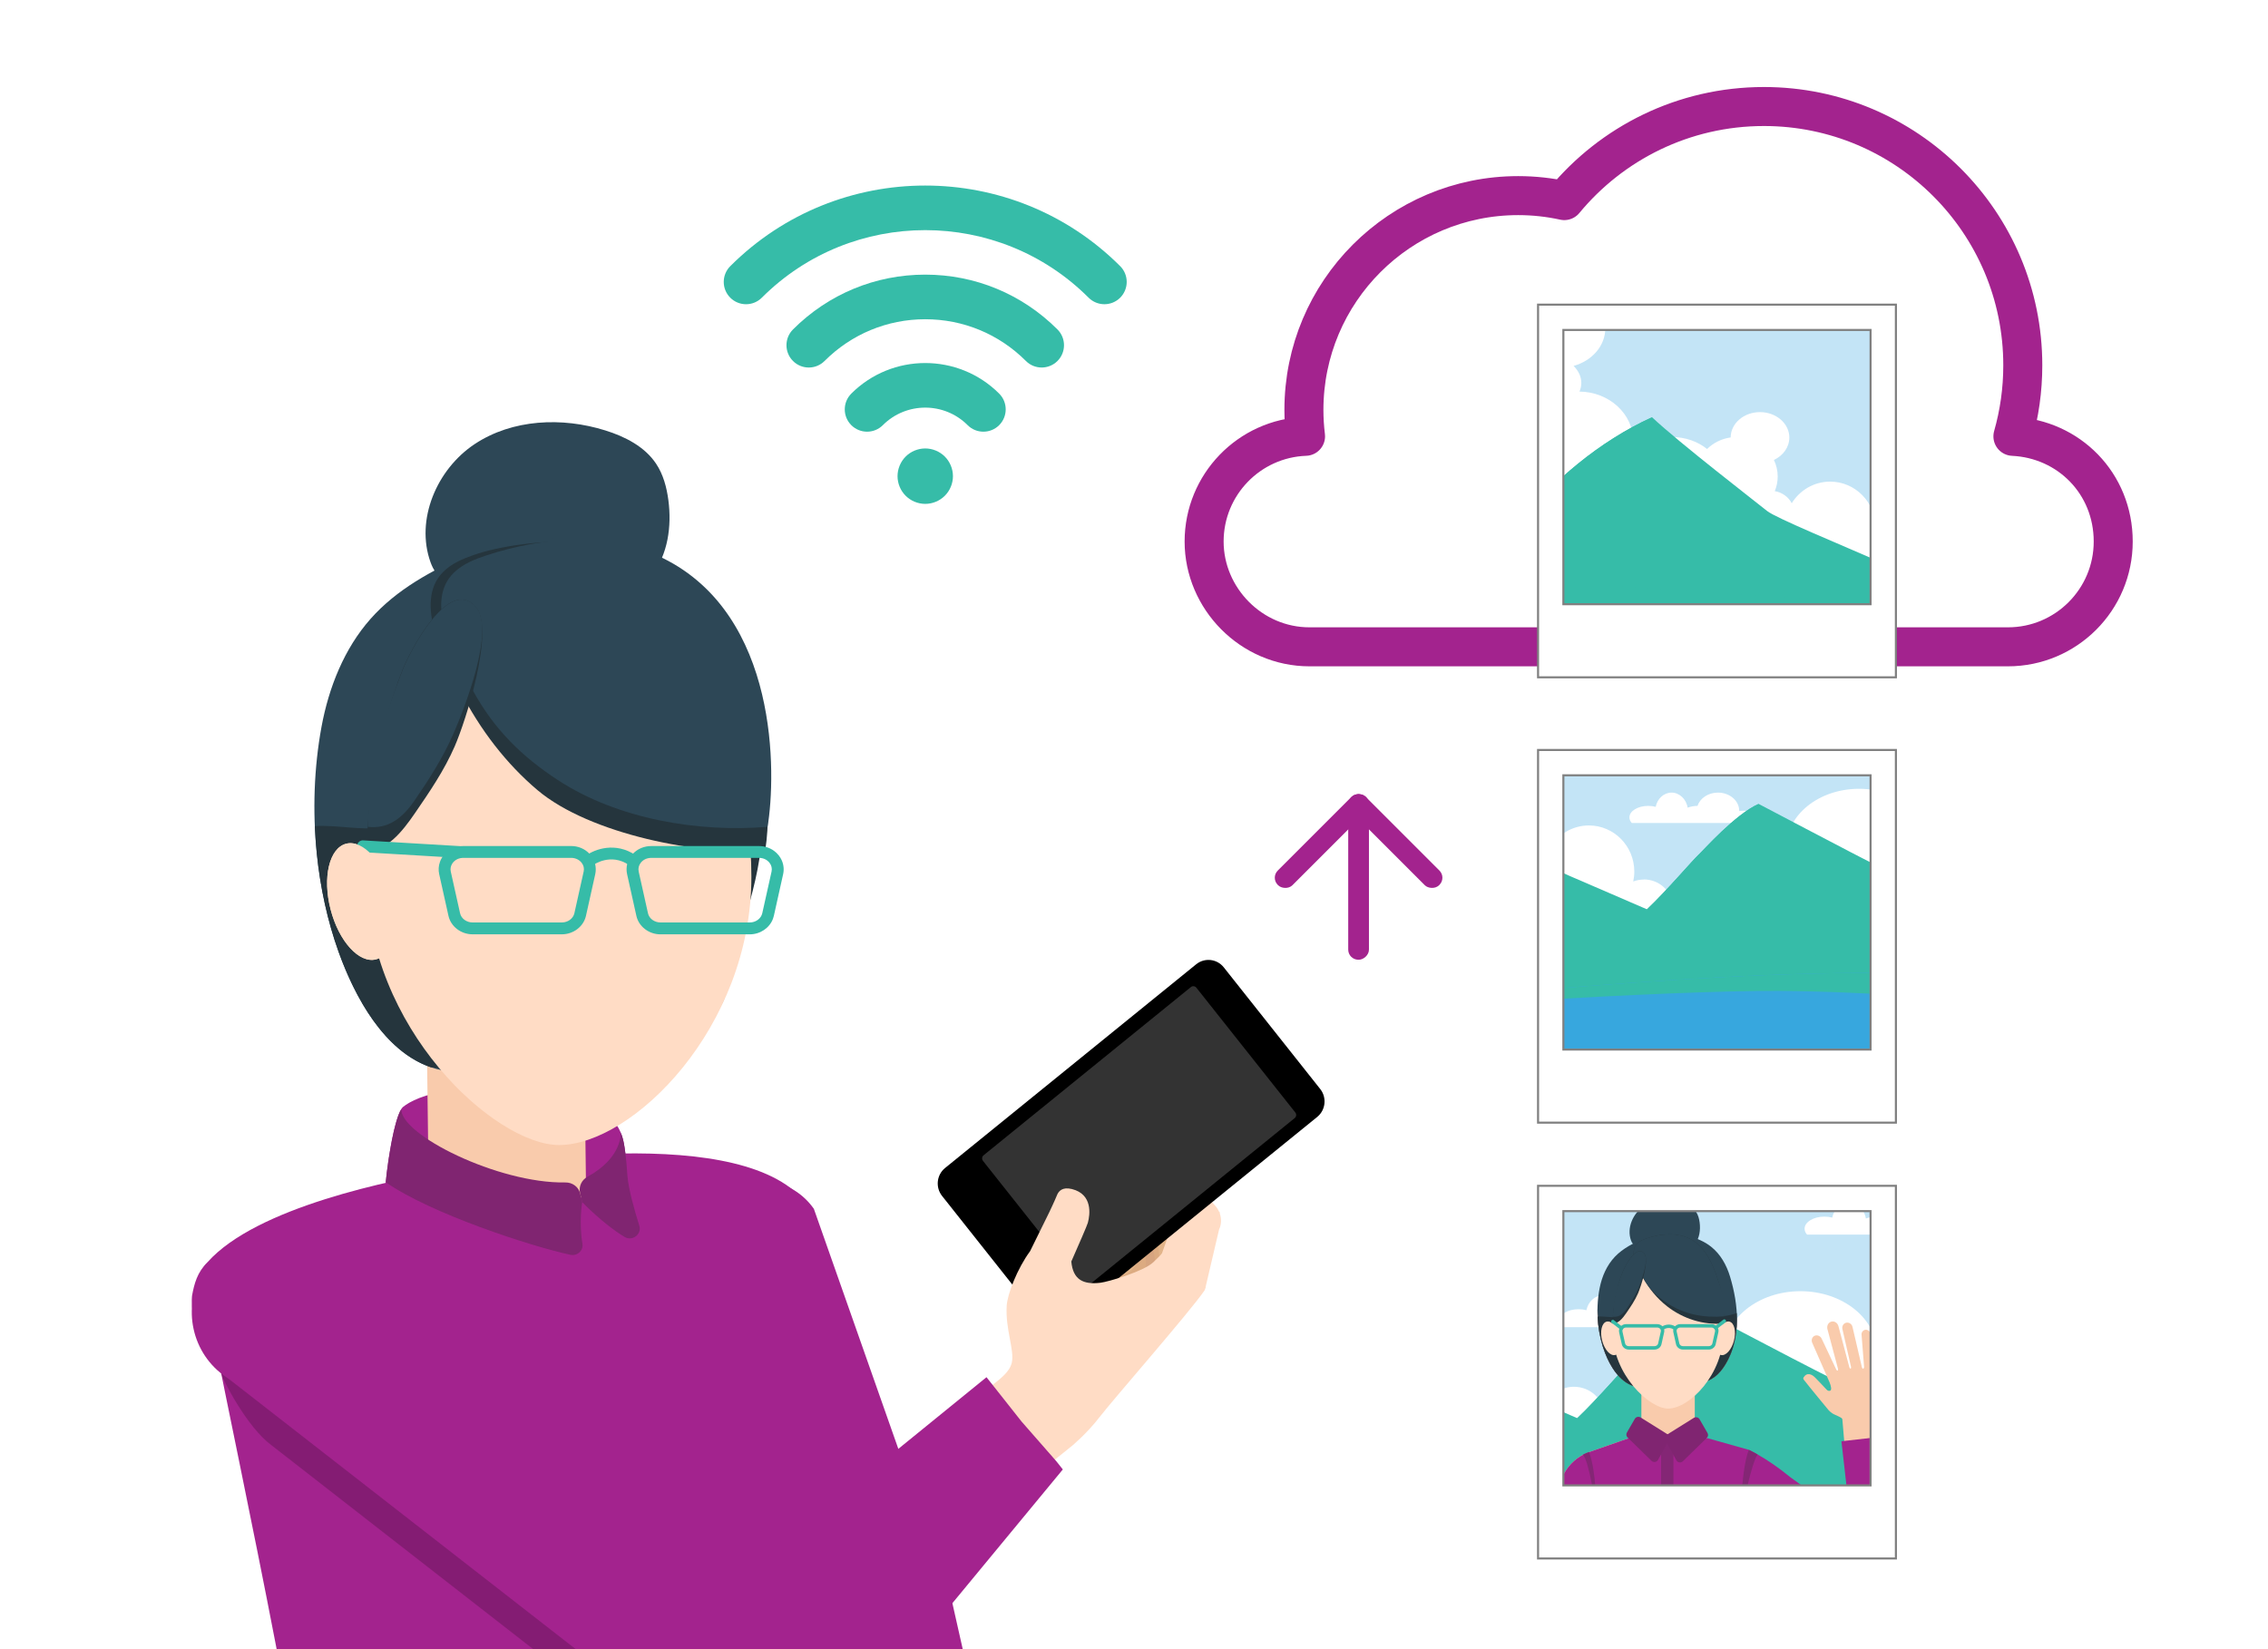 <?xml version="1.0" encoding="UTF-8"?>
<svg xmlns="http://www.w3.org/2000/svg" xmlns:xlink="http://www.w3.org/1999/xlink" viewBox="0 0 1100 800">
  <defs>
    <style>
      .cls-1 {
        fill: #333;
      }

      .cls-1, .cls-2, .cls-3, .cls-4, .cls-5, .cls-6, .cls-7, .cls-8, .cls-9, .cls-10, .cls-11, .cls-12, .cls-13, .cls-14, .cls-15, .cls-16, .cls-17, .cls-18, .cls-19, .cls-20, .cls-21, .cls-22, .cls-23, .cls-24, .cls-25, .cls-26, .cls-27, .cls-28, .cls-29 {
        stroke-width: 0px;
      }

      .cls-2 {
        fill: #f7a697;
      }

      .cls-30 {
        clip-path: url(#clippath);
      }

      .cls-3, .cls-31, .cls-32 {
        fill: none;
      }

      .cls-4, .cls-14 {
        mix-blend-mode: multiply;
      }

      .cls-4, .cls-21 {
        fill: #36bca8;
      }

      .cls-33 {
        stroke: gray;
      }

      .cls-33, .cls-32, .cls-34 {
        stroke-miterlimit: 10;
      }

      .cls-33, .cls-34, .cls-24 {
        fill: #fff;
      }

      .cls-5 {
        fill: url(#linear-gradient);
      }

      .cls-6 {
        fill: #842675;
      }

      .cls-7 {
        fill: #a8817d;
      }

      .cls-8 {
        fill: #c3e4f6;
      }

      .cls-9 {
        fill: #802571;
      }

      .cls-10 {
        fill: #f9cbac;
      }

      .cls-35 {
        clip-path: url(#clippath-1);
      }

      .cls-36 {
        clip-path: url(#clippath-4);
      }

      .cls-37 {
        clip-path: url(#clippath-3);
      }

      .cls-38 {
        clip-path: url(#clippath-2);
      }

      .cls-39 {
        clip-path: url(#clippath-7);
      }

      .cls-40 {
        clip-path: url(#clippath-8);
      }

      .cls-41 {
        clip-path: url(#clippath-6);
      }

      .cls-42 {
        clip-path: url(#clippath-5);
      }

      .cls-43 {
        clip-path: url(#clippath-9);
      }

      .cls-44 {
        filter: url(#drop-shadow-2);
      }

      .cls-45 {
        filter: url(#drop-shadow-3);
      }

      .cls-46 {
        filter: url(#drop-shadow-1);
      }

      .cls-11, .cls-14 {
        fill: #000;
      }

      .cls-47 {
        clip-path: url(#clippath-13);
      }

      .cls-48 {
        clip-path: url(#clippath-12);
      }

      .cls-49 {
        clip-path: url(#clippath-10);
      }

      .cls-12 {
        fill: #909294;
      }

      .cls-13 {
        fill: #e2b489;
      }

      .cls-31 {
        stroke-linejoin: round;
        stroke-width: 18.92px;
      }

      .cls-31, .cls-32 {
        stroke: #a3238e;
      }

      .cls-14 {
        opacity: .19;
      }

      .cls-15 {
        fill: #ffdcc5;
      }

      .cls-32 {
        stroke-width: 16.89px;
      }

      .cls-16 {
        fill: #37a7de;
      }

      .cls-17 {
        fill: #a6c2dd;
      }

      .cls-18 {
        fill: #d7a580;
      }

      .cls-19 {
        fill: #2d4756;
      }

      .cls-20 {
        fill: url(#linear-gradient-2);
      }

      .cls-34 {
        stroke: #cbcbcb;
        stroke-width: 2.21px;
      }

      .cls-50 {
        isolation: isolate;
      }

      .cls-22 {
        fill: #1e2020;
      }

      .cls-23 {
        fill: #a3238e;
      }

      .cls-25 {
        fill: #25353d;
      }

      .cls-26 {
        fill: #e5e5e5;
      }

      .cls-27 {
        fill: #dcab81;
      }

      .cls-28 {
        fill: #5e58a6;
      }

      .cls-29 {
        fill: #deb4a4;
      }
    </style>
    <clipPath id="clippath">
      <rect class="cls-3" x="-22.37" y="4.58" width="1100" height="800"/>
    </clipPath>
    <filter id="drop-shadow-1" filterUnits="userSpaceOnUse">
      <feOffset dx="3" dy="3"/>
      <feGaussianBlur result="blur" stdDeviation="3"/>
      <feFlood flood-color="#000" flood-opacity=".4"/>
      <feComposite in2="blur" operator="in"/>
      <feComposite in="SourceGraphic"/>
    </filter>
    <clipPath id="clippath-1">
      <path class="cls-3" d="M749.11,150.92v145.32h161.28v-145.32h-161.28Z"/>
    </clipPath>
    <clipPath id="clippath-2">
      <rect class="cls-3" x="736.5" y="113.33" width="339.21" height="291.86"/>
    </clipPath>
    <clipPath id="clippath-3">
      <rect class="cls-3" x="744.62" y="134.58" width="360.99" height="276.11"/>
    </clipPath>
    <filter id="drop-shadow-2" filterUnits="userSpaceOnUse">
      <feOffset dx="3" dy="3"/>
      <feGaussianBlur result="blur-2" stdDeviation="3"/>
      <feFlood flood-color="#000" flood-opacity=".4"/>
      <feComposite in2="blur-2" operator="in"/>
      <feComposite in="SourceGraphic"/>
    </filter>
    <clipPath id="clippath-4">
      <path class="cls-3" d="M749.11,366.96v145.32h161.28v-145.32h-161.28Z"/>
    </clipPath>
    <clipPath id="clippath-5">
      <rect class="cls-3" x="619.49" y="280.12" width="339.21" height="291.86"/>
    </clipPath>
    <clipPath id="clippath-6">
      <rect class="cls-3" x="627.61" y="301.37" width="360.99" height="276.11"/>
    </clipPath>
    <filter id="drop-shadow-3" filterUnits="userSpaceOnUse">
      <feOffset dx="3" dy="3"/>
      <feGaussianBlur result="blur-3" stdDeviation="3"/>
      <feFlood flood-color="#000" flood-opacity=".4"/>
      <feComposite in2="blur-3" operator="in"/>
      <feComposite in="SourceGraphic"/>
    </filter>
    <clipPath id="clippath-7">
      <path class="cls-3" d="M749.11,578.37v145.32h161.28v-145.32h-161.28Z"/>
    </clipPath>
    <clipPath id="clippath-8">
      <path class="cls-3" d="M749.11,544.79v300.85h169.77v-300.85h-169.77Z"/>
    </clipPath>
    <clipPath id="clippath-9">
      <rect class="cls-3" x="576.38" y="518.61" width="357.07" height="307.23"/>
    </clipPath>
    <clipPath id="clippath-10">
      <rect class="cls-3" x="584.93" y="540.98" width="380" height="290.65"/>
    </clipPath>
    <clipPath id="clippath-11">
      <rect class="cls-3" x="-1270" width="1100" height="800"/>
    </clipPath>
    <clipPath id="clippath-12">
      <rect class="cls-3" y="-1063" width="1100" height="800"/>
    </clipPath>
    <clipPath id="clippath-13">
      <rect class="cls-3" x="-302.55" y="-1184.81" width="1512.72" height="1033.78"/>
    </clipPath>
    <linearGradient id="linear-gradient" x1="199.08" y1="-347.84" x2="895.18" y2="-347.84" gradientUnits="userSpaceOnUse">
      <stop offset="0" stop-color="#151717"/>
      <stop offset=".01" stop-color="#576364"/>
      <stop offset=".18" stop-color="#515c5d"/>
      <stop offset=".4" stop-color="#424b4c"/>
      <stop offset=".64" stop-color="#2d3333"/>
      <stop offset=".67" stop-color="#353b3b"/>
      <stop offset=".72" stop-color="#4b5151"/>
      <stop offset=".78" stop-color="#707474"/>
      <stop offset=".86" stop-color="#a4a6a6"/>
      <stop offset=".94" stop-color="#e4e5e5"/>
      <stop offset=".97" stop-color="#fff"/>
      <stop offset="1" stop-color="#383d3d"/>
    </linearGradient>
    <linearGradient id="linear-gradient-2" x1="547.13" y1="333.03" x2="547.13" y2="-1028.71" gradientUnits="userSpaceOnUse">
      <stop offset="0" stop-color="#717174"/>
      <stop offset=".8" stop-color="#fff"/>
      <stop offset="1" stop-color="#808082"/>
    </linearGradient>
  </defs>
  <g class="cls-50">
    <g id="Layer_1" data-name="Layer 1">
      <g>
        <path class="cls-21" d="M543.3,129.11c-52.14-52.14-136.97-52.14-189.11,0-4.22,4.23-4.22,11.08,0,15.3,2.11,2.11,4.88,3.17,7.65,3.17s5.54-1.06,7.65-3.17c43.7-43.7,114.8-43.7,158.5,0,4.23,4.22,11.08,4.22,15.31,0,4.22-4.23,4.22-11.08,0-15.3Z"/>
        <path class="cls-21" d="M448.75,133.22c-24.22,0-46.99,9.44-64.14,26.59-4.22,4.23-4.22,11.08,0,15.3,4.22,4.23,11.08,4.23,15.31,0,13.05-13.05,30.4-20.25,48.83-20.25s35.78,7.19,48.83,20.25c2.11,2.12,4.88,3.17,7.65,3.17s5.54-1.06,7.65-3.17c4.23-4.22,4.23-11.08,0-15.3-17.15-17.15-39.92-26.59-64.14-26.59Z"/>
        <path class="cls-21" d="M412.89,190.94c-4.23,4.23-4.23,11.08,0,15.3,2.11,2.11,4.88,3.17,7.65,3.17s5.54-1.06,7.65-3.17c11.34-11.34,29.78-11.34,41.12,0,4.22,4.23,11.08,4.22,15.3,0,4.22-4.23,4.22-11.08,0-15.3-19.78-19.78-51.95-19.78-71.73,0Z"/>
        <path class="cls-21" d="M448.75,217.54c-3.53,0-7.01,1.44-9.5,3.94-2.49,2.5-3.94,5.97-3.94,9.51s1.44,7.01,3.94,9.5c2.49,2.5,5.97,3.94,9.5,3.94s7.01-1.44,9.5-3.94c2.5-2.49,3.94-5.97,3.94-9.5s-1.44-7.01-3.94-9.51c-2.49-2.49-5.95-3.94-9.5-3.94Z"/>
      </g>
      <path class="cls-31" d="M976.28,211.67c3.12-10.95,4.79-22.51,4.79-34.46,0-69.33-56.2-125.54-125.54-125.54-38.98,0-73.81,17.77-96.83,45.64-7.21-1.58-14.69-2.42-22.37-2.42-57.4,0-103.92,46.53-103.92,103.93,0,4.34.27,8.63.79,12.83-27.34.99-49.19,23.46-49.19,51.04s22.87,51.08,51.08,51.08h338.76c28.21,0,51.08-22.87,51.08-51.08s-21.56-49.75-48.64-51.02Z"/>
      <g class="cls-30">
        <g>
          <path class="cls-23" d="M400.45,862.79l-87.95-230.31c-10.44-14.87,21.61-43.08,36.45-53.73,14.84-10.66,35.34-7.24,45.78,7.64l66.96,190.32,22.85,101.46c17.58-4.7-9.07,31.35-4.2,51.57l-58.17-60.43c-7.89,1.97-16.23-.53-21.73-6.52Z"/>
          <g>
            <g>
              <path class="cls-23" d="M186.67,579c.42-10.19,4.51-38.56,8.86-42.08,3.11-2.51,10.37-6.37,23.31-7.97,47.25-5.84,72.6,5.17,80.12,16.55,3.52,5.33,3.7,9.5,4.49,14.95-5.51,13.5-19.29,19.85-29.75,21.14-60.37,7.46-87.02-2.59-87.02-2.59Z"/>
              <g>
                <path class="cls-2" d="M216.53,572.36c1.97,15.96,16.51,27.29,32.46,25.32,15.96-1.97,27.29-16.51,25.32-32.46-1.97-15.96-16.51-27.29-32.46-25.32-15.96,1.97-27.29,16.51-25.32,32.46Z"/>
                <path class="cls-10" d="M257.53,632.06c15.77-4.84,27.15-19.62,26.93-36.96l-1.76-140.5c-.25-21.08-17.56-37.94-38.63-37.68-21.12.25-37.94,17.56-37.67,38.64l1.76,140.5c.25,21.08,17.56,37.94,38.63,37.68,3.74-.05,7.35-.64,10.75-1.68Z"/>
              </g>
              <g>
                <path class="cls-2" d="M348.17,602.76c1.48,11.97,12.38,20.47,24.35,18.99,11.97-1.48,20.47-12.38,18.99-24.35-1.48-11.97-12.38-20.47-24.35-18.99-11.97,1.48-20.47,12.38-18.99,24.35Z"/>
                <path class="cls-2" d="M98.18,633.66c1.48,11.97,12.38,20.47,24.35,18.99,11.97-1.48,20.47-12.38,18.99-24.35-1.48-11.97-12.38-20.47-24.35-18.99-11.97,1.48-20.47,12.38-18.99,24.35Z"/>
              </g>
              <path class="cls-23" d="M397.39,911.65c-1.66,2.29-5.72,11.23-42.12,16.22l-195.72,14.88c-3.16.4-5.76-2.31-5.38-5.47,4.03-32.83-41.71-242.95-49.46-284.15-.62-3.32-5.2-4.25-7.11-7.06-1.12-1.64-2.05-3.39-2.76-5.22-1.48-3.72-2.07-7.77-1.73-11.96l.06-.5c1.06-5.67,2.46-11.19,7.51-16.15,23.63-26.47,88.31-39.84,119.33-44.9,16.94,9.41,37.57,15.09,54.5,14.32.29.06.5.13.5.13,0,0,.1-.08.26-.19,1.3-.08,2.6-.16,3.85-.32,16.6-2.05,24.26-10.66,21.95-21.72,39.11-.67,75.97,4.83,90.56,24.98,2.57,3.6,3.39,6.42,3.61,7.43,1.86,5.8,1.77,11.8-.3,17.35-.58,1.56-1.28,3.05-2.13,4.45-7.27,12.15-17.13,72.68-15.92,86.8,5.91,69.09-5.69,165.31-4.47,185.81,1.01,17.05,35.04,11.41,24.98,25.28Z"/>
              <rect class="cls-17" x="275.01" y="581.86" width="0" height="0" transform="translate(-79.52 44.74) rotate(-8.13)"/>
              <path class="cls-9" d="M187.08,573.5h0c1.12-11.5,4.21-30.38,7.6-35.57h0c-.86,12.39,46.96,36.25,79.51,35.67,3.46-.06,6.47,2.17,7.23,5.45l.95,4.1s-1.67,9.77.11,20.16c.57,3.31-2.51,6.11-5.87,5.38-19.23-4.15-67.6-19.92-89.52-35.19Z"/>
              <path class="cls-9" d="M281.31,578.58l1.06,4.57s10.18,10.64,20.52,16.87c3.79,2.28,8.49-1.29,7.19-5.43-2.41-7.66-5.35-18.08-5.78-24.38-1.07-15.9-2.39-18.64-3.26-20.87,0,0,1.15,12.02-16.09,21.49-2.83,1.55-4.34,4.69-3.63,7.76Z"/>
            </g>
            <path class="cls-14" d="M393.57,753.24l-39.32,33.2-204.28-165.99c-17.56-10.95-40.57-5.43-51.39,12.33-1.61,2.62-2.84,5.36-3.74,8.16.71,1.83,1.64,3.58,2.76,5.22,1.91,2.81,4.3,5.19,7.11,7.06,12.04,8.09-.84-1.04,2.56,13.05.63,2.58,12.36,26.01,24.52,34.9l227.17,177.01,50.73-38.23-16.13-86.7Z"/>
            <g>
              <path class="cls-18" d="M582.24,611.95l-3.77-16.17-2.19-9.41c-.95-3.87-3.74-6.73-7.07-7.74,0,0-.01,0-.02,0-.01,0-.02,0-.04-.01-2.35-.79-5.06-.68-7.64.55l-18.28,7.77c-5.21,2.48-7.77,7.64-6.11,10.52.28.49.6.98.96,1.46l11.23,17.1c3.49,4.62,5.76,4.4,10,1.12,2.15-1.66,2.73-4.75,2.39-8.03l1.76,7.56c1.39,5.65,6.71,9.17,11.89,7.87,5.18-1.3,8.26-6.94,6.88-12.59ZM559.23,601.05l.54-.25.72,3.11c-.37-1.01-.79-1.98-1.26-2.86Z"/>
              <path class="cls-27" d="M580.57,623.31l-1.08-16.58h-.01s-2.88-17.95-2.88-17.95c-.45-5.8-5.13-10.16-10.45-9.74-.53.04-1.05.13-1.56.26-1.65-.05-3.36.29-4.99,1.07l-17.02,8.33c-4.47,2.13-6.85,6.82-6,11.21h-.05s4.72,20.73,4.72,20.73c1.6,5.59,3.79,6.21,8.92,4.71,5.13-1.5,6.04-9.23,5.52-16.12-.1-1.27-.15-3.1-.2-5.12l3.45-1.69,1.71,12.76h.01s.63,9.65.63,9.65c.45,5.8,5.13,10.16,10.45,9.74,5.33-.42,9.28-5.47,8.83-11.27Z"/>
              <path class="cls-13" d="M582.51,621.74l-1.08-16.58h-.01s-1.27-14.68-1.27-14.68c-.23-2.93-1.53-5.49-3.45-7.25-2.35-2.81-6.3-4.23-10.33-3.32l-21.79,1.56c-4.24.95-7.34,4.21-8.1,8.02h-.15s.02.78.02.78c-.1.87-.08,1.77.08,2.66l.58,18.77c.35,5.81,2.35,6.9,7.68,6.57,5.33-.33,8.65-8.69,8.87-14.5.04-.9.15-2.14.32-3.57l7.58-.54,1.11,13.96h.01s.63,9.65.63,9.65c.45,5.8,5.13,10.16,10.45,9.74,5.33-.42,9.28-5.47,8.83-11.27Z"/>
              <path class="cls-15" d="M584.59,624.91l6.67-28.49c1.11-2.33,1.24-5.08.39-7.65l-.07-.76-.3-.19c-.46-1.04-1.08-2.03-1.88-2.93l-12.7-14.36c-.24-.27-.49-.53-.75-.77-1.07-1.24-2.45-2.27-4.09-2.95l-24.52-10.55c-5.31-2.23-7.16-.89-9.2,4.1-2.04,4.99,3.96,11.6,8.99,14.42,4.84,2.71,15.53,9.22,15.53,9.22l6.72,7.6c-.08.2-.16.41-.24.62l-5.53,15.64h.01s-3.22,9.11-3.22,9.11c-1.87,5.51,24.18,7.92,24.18,7.92Z"/>
              <g>
                <path class="cls-11" d="M503.68,639.15l-46.77-59.01c-3.3-4.16-2.64-10.23,1.47-13.56l121.77-98.81c4.11-3.33,10.11-2.67,13.4,1.49l46.77,59.01c3.29,4.16,2.64,10.23-1.47,13.56l-121.77,98.81c-4.11,3.33-10.11,2.67-13.41-1.49Z"/>
                <path class="cls-1" d="M627.95,542.37l-100.54,81.59c-.82.67-2.02.53-2.68-.3l-47.98-60.53c-.66-.83-.53-2.05.29-2.71l100.54-81.59c.82-.67,2.02-.53,2.68.3l47.98,60.53c.66.83.53,2.05-.3,2.71Z"/>
              </g>
              <path class="cls-15" d="M533.34,687.38c5.93-7.8,44.02-51.29,50.84-61.36,3.03-4.48-8.04-32.74-8.04-32.74,0,0-8.65,11.39-16.75,19.01-4.83,4.54-21.91,9.51-25.68,9.96-8.32,1-13.29-1.43-14.12-10.29,3.59-8.15,7.66-17.47,8.02-18.78,1.11-4.03,2.39-13.85-7.72-16.38-4.62-1.16-6.48,1.05-7.21,2.9-1.03,2.6-3.87,8.55-3.87,8.55l-9.21,18.69c-6.28,8.55-10.97,20.84-11.33,26.36-.75,11.5,3.87,21.73,2.46,27.73-1.08,4.61-5.68,7.87-10.41,11.66l29.11,37.13,10.47-8.41s7.5-6.24,13.43-14.04Z"/>
              <path class="cls-23" d="M515.48,712.82l-68.46,82.9c-.13.12-12.39-17.17-12.53-17.06l-69.92,52.7c-10.45,7.88-12.77,25.17-23.1,17.12l-229.75-179.01c-.64-.5-1.3-.96-1.97-1.41-16.75-11.2-21.79-33.92-11.17-51.34,10.29-16.89,31.6-22.71,48.76-13.83,1.59.83,3.07,1.86,4.46,2.99l183.85,149.38c10.79,8.78,26.3,8.63,36.93-.34l24.81-20.95,81.07-65.9,1.91,2.41,3.62,4.58,11.51,14.56,16.88,19.28,3.1,3.92Z"/>
            </g>
          </g>
          <path class="cls-19" d="M316.2,279.01c7.76-10.11,9.63-23.74,7.97-36.37-.82-6.22-2.47-12.46-5.95-17.68-5.54-8.33-15.05-13.16-24.6-16.15-20.98-6.58-45.14-5.53-63.44,6.64-18.31,12.17-28.82,36.66-21.35,57.34,1.25,3.45,3.36,7.09,6.92,7.97l100.45-1.74Z"/>
          <path class="cls-19" d="M153.64,414.03c-2.1-20.64-1.33-41.7,2.27-61.33,3.54-19.28,11.07-38.1,23.79-52.47,12.7-14.36,29.78-23.52,46.96-31.16,21.94-9.76,45.2-10.33,68.16-3.52,12.46,3.7,24.6,9.22,34.66,17.79,14.73,12.55,24.15,30.96,29.53,50.09,13.33,47.4-1.97,104.43-6.82,147.21-1.04,9.2-9.96,15.76-17.05,21.44-6.36,5.1-13.85,8.45-21.52,10.79-20.47,6.23-40.45,1.86-61.22,3.86-10.07.97-20.06,3.21-30.17,3.19-30.2-.05-48.58-31.89-58-58.14-5.39-15.01-8.91-31.25-10.59-47.75Z"/>
          <path class="cls-25" d="M335.15,502.09c7.09-5.68,15.28-12.35,17.05-21.44,6.02-30.96,18.86-55.91,17.35-85.79-6.51,2.74-13.49,4.06-20.4,5.35-13.43,2.51-26.86,5.02-40.29,7.53-15.2,2.84-30.6,5.69-45.96,4.26-13.82-1.28-27.15-5.98-40.71-9.15-12.89-3.01-24.39-2.83-37.37-1.33-10.54,1.22-21.42-1.37-32.1-.8.19,4.44.48,8.89.93,13.31,1.68,16.5,5.2,32.74,10.59,47.75,7.92,22.08,22.18,48.11,44.49,55.86,7.53.87,15.12,1.34,22.7,1.77,7-.72,13.97-2,20.98-2.67,20.77-2,40.75,2.38,61.22-3.86,7.68-2.34,15.17-5.69,21.52-10.79Z"/>
          <path class="cls-15" d="M160.34,441.16c-4.01-15.49-.64-29.76,7.53-31.87,8.16-2.11,18.03,8.73,22.03,24.22,4.01,15.49.64,29.76-7.53,31.87-8.16,2.11-18.03-8.73-22.03-24.22Z"/>
          <path class="cls-15" d="M364.43,425.28c0,73.45-57.77,130.17-93.31,130.17-31.03,0-93.31-56.72-93.31-130.17s41.78-132.99,93.31-132.99,93.31,59.54,93.31,132.99Z"/>
          <path class="cls-25" d="M260.67,383.27c25.4,21.47,79.48,31.99,110.48,29.23,3.91-25.51-1.83-51.71-9.39-76.01-7.18-23.08-16.81-46.51-33.83-60.33-21.77-17.69-73.26-15.72-98.5-6.82-5.24,1.85-10.55,4.05-14.7,8.3-14.28,14.61,1.12,43.1,8.55,57.64,9.6,18.79,22.36,35.29,37.4,48Z"/>
          <path class="cls-19" d="M270.45,378.33c29.25,19.17,68.4,25.52,101.83,22.76,4.21-25.51,5.57-102.67-50.85-130.38-26.38-12.96-58.07-10.27-85.28-1.37-5.65,1.85-11.38,4.05-15.85,8.3-15.4,14.61,1.2,43.1,9.22,57.64,10.36,18.79,23.71,31.76,40.94,43.06Z"/>
          <path class="cls-25" d="M220.6,361.91c-5.17,11.87-12.28,22.25-19.34,32.53-6.17,9-13.93,18.84-23.45,17.75.79-29.9,6.67-59.58,17.13-86.57,4.07-10.5,22.71-45.69,35.61-31.45,9.92,10.95-4.88,56.08-9.96,67.74Z"/>
          <path class="cls-19" d="M219.95,355.82c-5.17,11.87-11.85,22.23-18.9,32.51-6.17,9-13.11,13.85-22.63,12.76.79-29.9,6.14-48.48,16.61-75.47,4.07-10.5,22.71-45.69,35.61-31.45,9.92,10.95-5.6,50-10.68,61.65Z"/>
          <path class="cls-21" d="M288.62,419.07c-.38-1.5-1.08-2.94-2.09-4.19-.23-.29-.47-.57-.73-.83-2.25-2.34-5.4-3.65-8.8-3.65h-52.28c-3.06,0-5.91,1.07-8.1,2.98-.52.45-1,.96-1.44,1.5-.8,1-1.41,2.09-1.81,3.25-.67,1.89-.81,3.93-.36,5.92l4.5,20.21c1.16,5.2,6.08,8.97,11.71,8.97h43.27c5.62,0,10.55-3.78,11.71-8.97l4.5-20.21c.37-1.67.33-3.37-.08-4.98ZM283.08,422.8l-4.5,20.2c-.58,2.6-3.14,4.48-6.09,4.48h-43.27c-2.95,0-5.51-1.88-6.09-4.48l-4.5-20.2c-.3-1.33-.05-2.69.7-3.85.03-.06.06-.11.1-.17.07-.1.15-.21.24-.32,1.18-1.48,3.03-2.32,5.05-2.32h52.28c2.02,0,3.86.85,5.05,2.32,1.01,1.26,1.38,2.8,1.04,4.33Z"/>
          <path class="cls-21" d="M380.03,420.66c-.11-1.18-.43-2.35-.93-3.45-.38-.82-.86-1.6-1.45-2.33-.65-.81-1.39-1.52-2.21-2.12-2.06-1.52-4.61-2.35-7.31-2.35h-52.28c-3.4,0-6.56,1.33-8.81,3.67-.26.25-.5.52-.72.81-1.02,1.26-1.72,2.69-2.11,4.2-.4,1.61-.43,3.31-.06,4.97l4.5,20.21c1.16,5.2,6.08,8.97,11.7,8.97h43.28c5.06,0,9.56-3.06,11.24-7.47.19-.48.34-.99.46-1.5l4.5-20.21c.25-1.12.32-2.27.21-3.39ZM374.21,422.8l-4.5,20.2c-.58,2.6-3.14,4.48-6.08,4.48h-43.28c-2.95,0-5.51-1.88-6.08-4.48l-4.5-20.2c-.34-1.52.02-3.06,1.04-4.33,1.18-1.48,3.02-2.32,5.04-2.32h52.28c2.02,0,3.85.85,5.04,2.32,1.02,1.26,1.38,2.8,1.04,4.33Z"/>
          <path class="cls-21" d="M305.13,419.66c-9.02-6.14-17.25-.14-17.33-.07l-3.44-4.61c3.98-2.97,14.12-6.81,24.01-.07l-3.24,4.75Z"/>
          <path class="cls-21" d="M224.11,415.82c-.54.3-1.17.42-1.83.32l-46.71-2.77c-1.57-.25-2.64-1.72-2.4-3.29.24-1.57,1.71-2.64,3.29-2.4l46.71,2.77c1.57.25,2.64,1.72,2.4,3.29-.14.92-.7,1.66-1.46,2.08Z"/>
          <path class="cls-15" d="M160.34,441.16c-4.01-15.49-.64-29.76,7.53-31.87,8.16-2.11,18.03,8.73,22.03,24.22,4.01,15.49.64,29.76-7.53,31.87-8.16,2.11-18.03-8.73-22.03-24.22Z"/>
        </g>
      </g>
      <g>
        <rect class="cls-23" x="618.75" y="420.35" width="80.37" height="10.05" rx="4.9" ry="4.9" transform="translate(1084.3 -233.56) rotate(90)"/>
        <rect class="cls-23" x="610.98" y="402.99" width="60.28" height="10.05" rx="4.9" ry="4.9" transform="translate(-100.73 572.85) rotate(-45)"/>
        <rect class="cls-23" x="671.72" y="377.88" width="10.05" height="60.28" rx="4.9" ry="4.9" transform="translate(-90.3 598.03) rotate(-45)"/>
      </g>
      <g class="cls-46">
        <g class="cls-35">
          <g class="cls-38">
            <g>
              <rect class="cls-8" x="744.62" y="134.58" width="360.99" height="240.66"/>
              <g class="cls-37">
                <g>
                  <g>
                    <g>
                      <path class="cls-24" d="M911.29,256.87c-1.82,0-3.56.33-5.15.94.34-1.55.52-3.16.52-4.82,0-12.35-9.85-22.36-22.01-22.36-7.86,0-14.75,4.19-18.65,10.48-1.59-3.04-4.61-5.26-8.22-5.86.91-2.2,1.42-4.59,1.42-7.1,0-2.87-.66-5.59-1.84-8.03,4.45-2.08,7.48-6.17,7.48-10.87,0-6.81-6.37-12.34-14.23-12.34s-14.19,5.5-14.22,12.29c-4.46.62-8.44,2.65-11.44,5.61-4.47-3.6-10.47-5.81-17.07-5.81-7.94,0-15.01,3.19-19.6,8.17.57-1.97.88-4.03.88-6.16,0-13.2-11.66-23.91-26.11-24.06.59-1.33.9-2.74.9-4.21,0-3.07-1.39-5.91-3.75-8.24,8.92-2.45,15.39-9.71,15.39-18.28,0-10.58-9.85-19.16-22.01-19.16s-22.01,8.58-22.01,19.16c0,5.05,2.25,9.64,5.91,13.06-8.01,1.87-13.79,7.19-13.79,13.45,0,7.25,7.73,13.22,17.7,14.07-3.2,3.98-5.1,8.89-5.1,14.2,0,4.6,1.42,8.89,3.87,12.54-5.16,2.27-8.6,6.3-8.6,10.89,0,7.1,8.2,12.85,18.33,12.85s18.23-5.69,18.32-12.74c6.12-1.18,11.46-4.28,15.21-8.59-.38,1.5-.59,3.05-.59,4.65,0,11.94,11.21,21.62,25.04,21.62,8.1,0,15.29-3.32,19.87-8.47,3.25,2.21,7.22,3.51,11.51,3.51,1.81,0,3.56-.24,5.22-.67.35,5.71,5.3,10.23,11.34,10.23,2.58,0,4.96-.83,6.87-2.22.84,11.57,10.34,20.7,21.94,20.7,4.81,0,9.26-1.57,12.88-4.23.65,6.63,6.56,11.83,13.76,11.83,7.64,0,13.82-5.84,13.82-13.04s-6.19-13.04-13.82-13.04Z"/>
                      <path class="cls-24" d="M1128.25,191.64c0-5.88-2.72-11.12-6.94-14.48,6.78-3.24,11.21-8.58,11.21-14.62,0-9.88-11.84-17.9-26.44-17.9s-26.44,8.01-26.44,17.9c0,7.69,7.17,14.25,17.23,16.78-2.9,3.26-4.66,7.58-4.66,12.33,0,3.38.9,6.54,2.46,9.26-.04,0-.07,0-.11,0-16.5,0-29.88,10.79-29.88,24.09,0,4.04,1.24,7.84,3.42,11.19-6.36,1.15-12.21,3.17-17.24,5.86.01-.32.03-.63.03-.95,0-15.6-15.77-28.25-35.22-28.25s-35.22,12.65-35.22,28.25,15.77,28.25,35.22,28.25c6.1,0,11.84-1.25,16.85-3.44-.06.66-.09,1.33-.09,2.01,0,18.13,21.46,32.82,47.92,32.82s47.92-14.69,47.92-32.82c0-9.47-5.86-18-15.23-23.99,6.95-4.41,11.42-11.25,11.42-18.93,0-6.24-2.94-11.92-7.76-16.2,6.77-2.65,11.57-9.32,11.57-17.15Z"/>
                    </g>
                    <g>
                      <path class="cls-24" d="M970.74,227.89c0,.53-.23,1.05-.65,1.53h-64.66c-.73-.8-1.14-1.73-1.14-2.71,0-3.08,4.09-5.58,9.13-5.58,1.28,0,2.5.16,3.61.46.78-3.95,3.94-6.9,7.72-6.9s7.15,3.17,7.78,7.32c1.39-.55,3.03-.88,4.79-.88,1.21-3.71,5.18-6.44,9.91-6.44,5.69,0,10.3,3.94,10.3,8.8,0,.05,0,.1,0,.14.85-.09,1.75-.14,2.67-.14,5.82,0,10.55,1.97,10.55,4.4Z"/>
                      <path class="cls-24" d="M1084,185.22c0,.53-.23,1.05-.65,1.53h-64.66c-.73-.8-1.14-1.73-1.14-2.71,0-3.08,4.09-5.58,9.13-5.58,1.28,0,2.5.16,3.61.46.78-3.95,3.94-6.9,7.72-6.9s7.15,3.17,7.78,7.32c1.39-.55,3.03-.88,4.79-.88,1.21-3.71,5.18-6.44,9.91-6.44,5.69,0,10.3,3.94,10.3,8.8,0,.05,0,.1,0,.14.85-.09,1.75-.14,2.67-.14,5.82,0,10.55,1.97,10.55,4.4Z"/>
                    </g>
                  </g>
                  <g>
                    <g>
                      <path class="cls-21" d="M1132.52,294.38l-1.77,15.85-.99,8.88-400.56-8.23,5.09-60.64c15.24-19.41,38.38-39.24,63.96-50.84,13.04,12.28,50.33,41.04,55.81,45.47,4.16,3.37,34.56,15.84,58.75,26.44,9.47-8.96,22.01-23.7,24.96-26.44,2.56-2.37,17.87-19.73,29.19-24.7,60.03,31.46,119.86,64.32,165.55,74.19Z"/>
                      <path class="cls-4" d="M1130.75,310.24l-.99,8.88-400.56-8.23,5.09-60.64c15.24-19.41,38.38-39.24,63.96-50.84l-5.29,12.38,9.71,12.2-28.72,14.37,48.89,3.83,20.6,25.02,58.51,14.92,10.87-10.81c9.47-8.96,22.01-23.7,24.96-26.44,2.56-2.37,17.87-19.73,29.19-24.7l-5.94,13.43,28.12,7.16-18.71,14.62,33.72,7.62,57.15,29.45,69.43,17.78Z"/>
                    </g>
                    <path class="cls-21" d="M1105.61,297.52v1.95s.46,33.59.46,33.59l-361.45,5.49v-60.2s172.7,14.4,360.99,19.17Z"/>
                    <g>
                      <path class="cls-16" d="M1105.61,305.34v105.35h-360.99v-91.05c126.36-8.8,241.38-24.25,360.99-14.3Z"/>
                      <path class="cls-21" d="M1105.61,305.34v12.81c-30.87-2.69-85.39-6.99-128.52-7.26-55.17-.35-183.31,8.35-232.47,12.02v-3.27c126.36-8.8,241.38-24.25,360.99-14.3Z"/>
                    </g>
                  </g>
                </g>
              </g>
            </g>
          </g>
        </g>
        <g>
          <rect class="cls-3" x="755.25" y="157.06" width="148.99" height="133.04"/>
          <path class="cls-33" d="M742.97,144.78v180.78h173.56v-180.78h-173.56ZM755.25,290.1v-133.04h148.99v133.04h-148.99Z"/>
        </g>
      </g>
      <g class="cls-44">
        <g class="cls-36">
          <g class="cls-42">
            <g>
              <rect class="cls-8" x="627.61" y="301.37" width="360.99" height="240.66"/>
              <g class="cls-41">
                <g>
                  <g>
                    <g>
                      <path class="cls-24" d="M794.28,423.66c-1.82,0-3.56.33-5.15.94.34-1.55.52-3.16.52-4.82,0-12.35-9.85-22.36-22.01-22.36-7.86,0-14.75,4.19-18.65,10.48-1.59-3.04-4.61-5.26-8.22-5.86.91-2.2,1.42-4.59,1.42-7.1,0-2.87-.66-5.59-1.84-8.03,4.45-2.08,7.48-6.17,7.48-10.87,0-6.81-6.37-12.34-14.23-12.34s-14.19,5.5-14.22,12.29c-4.46.62-8.44,2.65-11.44,5.61-4.47-3.6-10.47-5.81-17.07-5.81-7.94,0-15.01,3.19-19.6,8.17.57-1.97.88-4.03.88-6.16,0-13.2-11.66-23.91-26.11-24.06.59-1.33.9-2.74.9-4.21,0-3.07-1.39-5.91-3.75-8.24,8.92-2.45,15.39-9.71,15.39-18.28,0-10.58-9.85-19.16-22.01-19.16s-22.01,8.58-22.01,19.16c0,5.05,2.25,9.64,5.91,13.06-8.01,1.87-13.79,7.19-13.79,13.45,0,7.25,7.73,13.22,17.7,14.07-3.2,3.98-5.1,8.89-5.1,14.2,0,4.6,1.42,8.89,3.87,12.54-5.16,2.27-8.6,6.3-8.6,10.89,0,7.1,8.2,12.85,18.33,12.85s18.23-5.69,18.32-12.74c6.12-1.18,11.46-4.28,15.21-8.59-.38,1.5-.59,3.05-.59,4.65,0,11.94,11.21,21.62,25.04,21.62,8.1,0,15.29-3.32,19.87-8.47,3.25,2.21,7.22,3.51,11.51,3.51,1.81,0,3.56-.24,5.22-.67.35,5.71,5.3,10.23,11.34,10.23,2.58,0,4.96-.83,6.87-2.22.84,11.57,10.34,20.7,21.94,20.7,4.81,0,9.26-1.57,12.88-4.23.65,6.63,6.56,11.83,13.76,11.83,7.64,0,13.82-5.84,13.82-13.04s-6.19-13.04-13.82-13.04Z"/>
                      <path class="cls-24" d="M1011.24,358.43c0-5.88-2.72-11.12-6.94-14.48,6.78-3.24,11.21-8.58,11.21-14.62,0-9.88-11.84-17.9-26.44-17.9s-26.44,8.01-26.44,17.9c0,7.69,7.17,14.25,17.23,16.78-2.9,3.26-4.66,7.58-4.66,12.33,0,3.38.9,6.54,2.46,9.26-.04,0-.07,0-.11,0-16.5,0-29.88,10.79-29.88,24.09,0,4.04,1.24,7.84,3.42,11.19-6.36,1.15-12.21,3.17-17.24,5.86.01-.32.03-.63.03-.95,0-15.6-15.77-28.25-35.22-28.25s-35.22,12.65-35.22,28.25,15.77,28.25,35.22,28.25c6.1,0,11.84-1.25,16.85-3.44-.06.66-.09,1.33-.09,2.01,0,18.13,21.46,32.82,47.92,32.82s47.92-14.69,47.92-32.82c0-9.47-5.86-18-15.23-23.99,6.95-4.41,11.42-11.25,11.42-18.93,0-6.24-2.94-11.92-7.76-16.2,6.77-2.65,11.57-9.32,11.57-17.15Z"/>
                    </g>
                    <g>
                      <path class="cls-24" d="M853.73,394.69c0,.53-.23,1.05-.65,1.53h-64.66c-.73-.8-1.14-1.73-1.14-2.71,0-3.08,4.09-5.58,9.13-5.58,1.28,0,2.5.16,3.61.46.78-3.95,3.94-6.9,7.72-6.9s7.15,3.17,7.78,7.32c1.39-.55,3.03-.88,4.79-.88,1.21-3.71,5.18-6.44,9.91-6.44,5.69,0,10.3,3.94,10.3,8.8,0,.05,0,.1,0,.14.85-.09,1.75-.14,2.67-.14,5.82,0,10.55,1.97,10.55,4.4Z"/>
                      <path class="cls-24" d="M966.99,352.01c0,.53-.23,1.05-.65,1.53h-64.66c-.73-.8-1.14-1.73-1.14-2.71,0-3.08,4.09-5.58,9.13-5.58,1.28,0,2.5.16,3.61.46.78-3.95,3.94-6.9,7.72-6.9s7.15,3.17,7.78,7.32c1.39-.55,3.03-.88,4.79-.88,1.21-3.71,5.18-6.44,9.91-6.44,5.69,0,10.3,3.94,10.3,8.8,0,.05,0,.1,0,.14.85-.09,1.75-.14,2.67-.14,5.82,0,10.55,1.97,10.55,4.4Z"/>
                    </g>
                  </g>
                  <g>
                    <g>
                      <path class="cls-21" d="M1015.51,461.18l-1.77,15.85-.99,8.88-400.56-8.23,5.09-60.64c15.24-19.41,38.38-39.24,63.96-50.84,13.04,12.28,50.33,41.04,55.81,45.47,4.16,3.37,34.56,15.84,58.75,26.44,9.47-8.96,22.01-23.7,24.96-26.44,2.56-2.37,17.87-19.73,29.19-24.7,60.03,31.46,119.86,64.32,165.55,74.19Z"/>
                      <path class="cls-4" d="M1013.74,477.03l-.99,8.88-400.56-8.23,5.09-60.64c15.24-19.41,38.38-39.24,63.96-50.84l-5.29,12.38,9.71,12.2-28.72,14.37,48.89,3.83,20.6,25.02,58.51,14.92,10.87-10.81c9.47-8.96,22.01-23.7,24.96-26.44,2.56-2.37,17.87-19.73,29.19-24.7l-5.94,13.43,28.12,7.16-18.71,14.62,33.72,7.62,57.15,29.45,69.43,17.78Z"/>
                    </g>
                    <path class="cls-21" d="M988.6,464.32v1.95s.46,33.59.46,33.59l-361.45,5.49v-60.2s172.7,14.4,360.99,19.17Z"/>
                    <g>
                      <path class="cls-16" d="M988.6,472.14v105.35h-360.99v-91.05c126.36-8.8,241.38-24.25,360.99-14.3Z"/>
                      <path class="cls-21" d="M988.6,472.14v12.81c-30.87-2.69-85.39-6.99-128.52-7.26-55.17-.35-183.31,8.35-232.47,12.02v-3.27c126.36-8.8,241.38-24.25,360.99-14.3Z"/>
                    </g>
                  </g>
                </g>
              </g>
            </g>
          </g>
        </g>
        <g>
          <rect class="cls-3" x="755.25" y="373.1" width="148.99" height="133.04"/>
          <path class="cls-33" d="M742.97,360.81v180.78h173.56v-180.78h-173.56ZM755.25,506.13v-133.04h148.99v133.04h-148.99Z"/>
        </g>
      </g>
      <g class="cls-45">
        <g class="cls-39">
          <g class="cls-40">
            <g class="cls-43">
              <g>
                <rect class="cls-8" x="584.93" y="540.98" width="380" height="253.33"/>
                <g class="cls-49">
                  <g>
                    <g>
                      <g>
                        <path class="cls-24" d="M760.37,669.71c-1.92,0-3.74.35-5.42.99.35-1.63.54-3.33.54-5.07,0-13-10.37-23.54-23.17-23.54-8.27,0-15.53,4.41-19.63,11.03-1.67-3.2-4.85-5.54-8.65-6.17.96-2.31,1.5-4.83,1.5-7.47,0-3.02-.7-5.88-1.94-8.45,4.69-2.19,7.88-6.49,7.88-11.44,0-7.17-6.7-12.99-14.98-12.99s-14.94,5.79-14.97,12.93c-4.7.65-8.89,2.79-12.04,5.91-4.71-3.79-11.02-6.12-17.97-6.12-8.36,0-15.8,3.36-20.63,8.6.6-2.07.92-4.24.92-6.49,0-13.89-12.28-25.17-27.49-25.33.62-1.4.95-2.89.95-4.43,0-3.23-1.47-6.22-3.95-8.67,9.39-2.58,16.2-10.22,16.2-19.24,0-11.14-10.37-20.17-23.17-20.17s-23.17,9.03-23.17,20.17c0,5.31,2.36,10.15,6.22,13.75-8.43,1.97-14.51,7.56-14.51,14.16,0,7.63,8.13,13.92,18.63,14.81-3.37,4.19-5.36,9.36-5.36,14.95,0,4.84,1.49,9.36,4.07,13.2-5.43,2.39-9.05,6.63-9.05,11.46,0,7.47,8.64,13.53,19.29,13.53s19.19-5.99,19.29-13.41c6.44-1.24,12.06-4.51,16.01-9.04-.4,1.58-.62,3.22-.62,4.9,0,12.57,11.8,22.76,26.36,22.76,8.52,0,16.09-3.5,20.91-8.91,3.42,2.33,7.6,3.7,12.11,3.7,1.9,0,3.74-.25,5.5-.7.37,6.01,5.58,10.77,11.94,10.77,2.72,0,5.23-.87,7.23-2.33.88,12.18,10.88,21.79,23.1,21.79,5.06,0,9.74-1.65,13.56-4.45.68,6.98,6.91,12.45,14.49,12.45,8.04,0,14.55-6.14,14.55-13.72s-6.52-13.72-14.55-13.72Z"/>
                        <path class="cls-24" d="M988.76,601.04c0-6.19-2.86-11.7-7.31-15.24,7.14-3.41,11.8-9.03,11.8-15.39,0-10.4-12.46-18.84-27.83-18.84s-27.83,8.43-27.83,18.84c0,8.1,7.55,15,18.14,17.66-3.05,3.43-4.91,7.98-4.91,12.97,0,3.55.94,6.88,2.59,9.74-.04,0-.08,0-.12,0-17.37,0-31.46,11.36-31.46,25.36,0,4.25,1.3,8.26,3.6,11.78-6.7,1.21-12.85,3.33-18.15,6.17.01-.33.03-.67.03-1,0-16.43-16.6-29.74-37.08-29.74s-37.08,13.32-37.08,29.74,16.6,29.74,37.08,29.74c6.42,0,12.46-1.31,17.73-3.62-.06.7-.1,1.4-.1,2.11,0,19.08,22.59,34.55,50.45,34.55s50.45-15.47,50.45-34.55c0-9.97-6.17-18.95-16.03-25.26,7.31-4.64,12.02-11.84,12.02-19.93,0-6.56-3.09-12.55-8.17-17.05,7.12-2.78,12.18-9.82,12.18-18.05Z"/>
                      </g>
                      <g>
                        <path class="cls-24" d="M822.96,639.21c0,.56-.24,1.1-.68,1.61h-68.06c-.77-.85-1.2-1.82-1.2-2.85,0-3.24,4.3-5.88,9.61-5.88,1.35,0,2.63.17,3.8.48.83-4.15,4.14-7.26,8.12-7.26s7.52,3.33,8.19,7.71c1.46-.58,3.19-.92,5.05-.93,1.27-3.91,5.46-6.78,10.43-6.78,5.99,0,10.85,4.15,10.85,9.27,0,.05-.01.1-.01.15.9-.1,1.84-.15,2.81-.15,6.13,0,11.1,2.08,11.1,4.64Z"/>
                        <path class="cls-24" d="M942.18,594.29c0,.56-.24,1.1-.68,1.61h-68.06c-.77-.85-1.2-1.82-1.2-2.85,0-3.24,4.3-5.88,9.61-5.88,1.35,0,2.63.17,3.8.48.83-4.15,4.14-7.26,8.12-7.26s7.52,3.33,8.19,7.71c1.46-.58,3.19-.92,5.05-.93,1.27-3.91,5.46-6.78,10.43-6.78,5.99,0,10.85,4.15,10.85,9.27,0,.05-.01.1-.01.15.9-.1,1.84-.15,2.81-.15,6.13,0,11.1,2.08,11.1,4.64Z"/>
                      </g>
                    </g>
                    <g>
                      <g>
                        <path class="cls-21" d="M993.25,709.2l-1.86,16.69-1.04,9.35-421.66-8.66,5.36-63.83c16.04-20.43,40.41-41.31,67.33-53.51,13.73,12.93,52.98,43.2,58.75,47.87,4.38,3.55,36.38,16.67,61.85,27.83,9.97-9.43,23.16-24.95,26.27-27.83,2.69-2.49,18.81-20.77,30.73-26,63.2,33.12,126.17,67.71,174.27,78.1Z"/>
                        <path class="cls-4" d="M991.39,725.89l-1.04,9.35-421.66-8.66,5.36-63.83c16.04-20.43,40.41-41.31,67.33-53.51l-5.57,13.04,10.22,12.84-30.23,15.13,51.46,4.03,21.69,26.34,61.6,15.7,11.44-11.37c9.97-9.43,23.16-24.95,26.27-27.83,2.69-2.49,18.81-20.77,30.73-26l-6.25,14.14,29.6,7.53-19.69,15.39,35.5,8.02,60.16,31,73.09,18.72Z"/>
                      </g>
                      <path class="cls-21" d="M964.92,712.5v2.06s.48,35.35.48,35.35l-380.48,5.78v-63.37s181.79,15.15,380,20.18Z"/>
                      <g>
                        <path class="cls-16" d="M964.92,720.74v110.89h-380v-95.84c133.01-9.26,254.1-25.53,380-15.05Z"/>
                        <path class="cls-21" d="M964.92,720.74v13.48c-32.5-2.83-89.88-7.36-135.28-7.64-58.08-.36-192.96,8.79-244.71,12.65v-3.44c133.01-9.26,254.1-25.53,380-15.05Z"/>
                      </g>
                    </g>
                  </g>
                </g>
              </g>
              <g>
                <path class="cls-10" d="M840.71,729.13h0c-.05,3.12-.52,67.6-4.89,71.6h-59.6c-4.37-3.99-4.84-68.44-4.89-71.59v71.59h-21.25l2.82-72.22v-6.08c0-5.93,2.34-11.47,6.29-15.54,1.61-1.66,3.49-3.07,5.58-4.18.93-.5,1.92-.93,2.94-1.3.05-.03.1-.04.16-.06l18.97-6.63,1.11-.39c.17-.06.35-.13.52-.2.12-.05.23-.11.35-.17.03-.02.08-.03.12-.06.92-.48,1.73-1.16,2.37-1.94,0,0,.02,0,.03,0,.27-.33.52-.68.73-1.05.08-.12.14-.25.2-.38.07-.12.13-.25.18-.39.12-.25.22-.5.28-.77,0-.03.02-.05.03-.07.04-.13.08-.26.1-.4.15-.59.22-1.2.22-1.82v-21.85h25.9v21.85c0,.62.08,1.23.22,1.82.02.11.05.23.09.35.09.3.19.6.32.88.03.1.09.21.14.31.03.06.05.11.09.17.1.21.22.41.35.61.16.25.34.5.53.73,0,0,0,0,0,0,.43.52.92.98,1.48,1.38.03.03.06.04.09.07.09.07.2.13.29.2.11.06.22.13.33.19.03.02.08.04.12.07.34.18.7.34,1.08.47l.65.22,16.29,9.18c8.96,3.13,10.74,14.45,10.74,23.95l-11.08,1.45Z"/>
                <path class="cls-19" d="M819.04,600.5c2.24-2.92,2.78-6.85,2.3-10.5-.24-1.8-.71-3.6-1.72-5.1-1.6-2.4-4.35-3.8-7.1-4.66-6.06-1.9-13.03-1.6-18.31,1.92-5.28,3.51-8.32,10.58-6.16,16.55.36,1,.97,2.05,2,2.3l29-.5Z"/>
                <path class="cls-19" d="M772.14,639.48c-.65-5.96-.41-12.04.71-17.7,1.1-5.56,3.45-11,7.4-15.15,3.95-4.15,9.27-6.79,14.62-9,6.83-2.82,14.07-2.98,21.22-1.01,3.88,1.07,7.66,2.66,10.79,5.14,4.59,3.62,7.52,8.94,9.19,14.46,4.15,13.68,5.53,29.73-2.12,42.49-1.4,2.34-3.1,4.55-5.31,6.19-1.98,1.47-4.31,2.44-6.7,3.11-6.37,1.8-12.59.54-19.05,1.11-3.14.28-6.24.93-9.39.92-9.4-.02-15.12-9.21-18.05-16.78-1.68-4.33-2.77-9.02-3.3-13.78Z"/>
                <path class="cls-7" d="M833.94,656.03c-1.4,2.34-3.1,4.55-5.31,6.19-1.98,1.47-4.31,2.44-6.7,3.11-6.37,1.8-12.59.54-19.05,1.11-3.14.28-6.24.93-9.39.92-9.4-.02-15.12-9.21-18.05-16.78-1.68-4.33-2.77-9.02-3.3-13.78-.19-1.73-.3-3.47-.34-5.21-.06,2.62.05,5.26.34,7.89.52,4.76,1.62,9.45,3.3,13.78,2.93,7.58,8.65,16.77,18.05,16.78,3.15,0,6.26-.64,9.39-.92,6.46-.58,12.68.69,19.05-1.11,2.39-.67,4.72-1.64,6.7-3.11,2.21-1.64,3.91-3.85,5.31-6.19,4.18-6.98,5.66-14.94,5.47-22.95-.17,7.1-1.75,14.08-5.47,20.28Z"/>
                <path class="cls-25" d="M828.63,664.9c2.21-1.64,3.91-3.85,5.31-6.19,4.5-7.5,5.87-16.14,5.4-24.76-2.03.79-4.2,1.17-6.35,1.54-4.18.72-8.36,1.45-12.54,2.17-4.73.82-9.52,1.64-14.31,1.23-4.3-.37-8.45-1.73-12.67-2.64-4.01-.87-7.59-.82-11.63-.38-3.28.35-6.67-.39-9.99-.23.06,1.28.15,2.57.29,3.84.52,4.76,1.62,9.45,3.3,13.78,2.47,6.37,6.9,13.89,13.85,16.12,2.34.25,4.71.39,7.07.51,2.18-.21,4.35-.58,6.53-.77,6.46-.58,12.68.69,19.05-1.11,2.39-.67,4.72-1.64,6.7-3.11Z"/>
                <g>
                  <path class="cls-15" d="M774.05,647.31c-1.16-4.47-.18-8.59,2.17-9.2,2.36-.61,5.2,2.52,6.36,6.99,1.16,4.47.18,8.59-2.17,9.2-2.36.61-5.2-2.52-6.36-6.99Z"/>
                  <path class="cls-15" d="M837.99,647.31c1.16-4.47.18-8.59-2.17-9.2-2.36-.61-5.2,2.52-6.36,6.99-1.16,4.47-.18,8.59,2.17,9.2,2.36.61,5.2-2.52,6.36-6.99Z"/>
                </g>
                <path class="cls-15" d="M832.96,642.73c0,21.2-16.68,37.57-26.93,37.57-8.96,0-26.93-16.37-26.93-37.57s12.06-38.39,26.93-38.39,26.93,17.19,26.93,38.39Z"/>
                <path class="cls-25" d="M805.45,630.6c7.9,6.2,17.78,9.23,27.43,8.44,1.22-7.36-.57-14.93-2.92-21.94-2.23-6.66-5.23-13.42-10.53-17.42-6.78-5.11-15.84-4.54-23.7-1.97-1.63.53-3.28,1.17-4.58,2.39-4.44,4.22.35,12.44,2.66,16.64,2.99,5.42,6.96,10.19,11.64,13.85Z"/>
                <path class="cls-19" d="M805.63,629.17c8.44,5.53,17.96,7.18,27.61,6.38,1.22-7.36-.93-11.44-3.28-18.46-2.23-6.66-5.23-13.42-10.53-17.42-6.78-5.11-15.84-4.54-23.7-1.97-1.63.53-3.28,1.17-4.58,2.39-4.44,4.22.35,12.44,2.66,16.64,2.99,5.42,6.84,9.17,11.82,12.43Z"/>
                <path class="cls-25" d="M791.44,624.43c-1.49,3.43-3.55,6.42-5.58,9.39-1.78,2.6-4.02,5.44-6.77,5.12.23-8.63,1.92-17.2,4.95-24.99,1.18-3.03,6.55-13.19,10.28-9.08,2.86,3.16-1.41,16.19-2.87,19.55Z"/>
                <path class="cls-19" d="M791.25,622.68c-1.49,3.43-3.42,6.42-5.46,9.38-1.78,2.6-3.79,4-6.53,3.68.23-8.63,1.77-13.99,4.79-21.79,1.18-3.03,6.55-13.19,10.28-9.08,2.86,3.16-1.62,14.43-3.08,17.8Z"/>
                <path class="cls-23" d="M895.72,735.49l-8.29,5.04-34.54-25.83-2.05,2.43-8.46,10.02-1.07,1.26-.6.72h0c-.05,3.12-.52,67.6-4.89,71.6h-59.6c-4.37-3.99-4.84-68.44-4.89-71.59v71.59h-21.25l2.82-78.3c0-5.93,2.34-11.47,6.29-15.54,1.61-1.66,3.49-3.08,5.58-4.18,0,0,0,0,0,0,.93-.5,1.91-.93,2.94-1.3.05-.03.1-.04.16-.06l18.97-6.63,1.11-.39c.17-.06.34-.13.52-.2.12-.05.23-.11.35-.17.03-.02.08-.03.12-.06.92-.48,1.73-1.16,2.38-1.94,0,0,.02,0,.03,0,.27-.33.52-.68.73-1.05.07-.13.14-.25.2-.38.07-.13.13-.26.18-.39.12-.25.21-.5.29-.77,0-.03.02-.05.03-.07.03-.13.07-.27.1-.4l3.86,1.98,7.72,3.96h0l1.9.98.12.06,12.75-6.98c.03.11.06.23.1.35.09.3.19.6.32.88.04.1.09.21.14.31.03.06.05.11.09.17.1.21.22.41.35.61.16.25.34.5.53.73,0,0,0,0,0,0,.43.52.92.98,1.48,1.38.03.03.06.04.1.07.1.07.2.13.29.2.11.06.21.13.33.19.03.02.08.04.12.07.34.18.7.34,1.08.47l.65.22h0l20.41,5.76c1.38.68,2.81,1.43,4.29,2.27,4.77,2.7,10.04,6.28,15.92,11.08l30.34,21.84Z"/>
                <path class="cls-21" d="M804.1,641.82c-.11-.43-.31-.85-.6-1.21-.07-.08-.14-.16-.21-.24-.65-.67-1.56-1.05-2.54-1.05h-15.09c-.88,0-1.71.31-2.34.86-.15.13-.29.28-.42.43-.23.29-.41.6-.52.94-.19.54-.23,1.13-.1,1.71l1.3,5.83c.34,1.5,1.76,2.59,3.38,2.59h12.49c1.62,0,3.04-1.09,3.38-2.59l1.3-5.83c.11-.48.1-.97-.02-1.44ZM802.51,642.9l-1.3,5.83c-.17.75-.91,1.29-1.76,1.29h-12.49c-.85,0-1.59-.54-1.76-1.29l-1.3-5.83c-.09-.39-.01-.78.2-1.11,0-.02.02-.03.03-.05.02-.03.04-.06.07-.09.34-.43.87-.67,1.46-.67h15.09c.58,0,1.12.24,1.46.67.29.36.4.81.3,1.25Z"/>
                <path class="cls-21" d="M830.49,642.28c-.03-.34-.12-.68-.27-1-.11-.24-.25-.46-.42-.67-.19-.23-.4-.44-.64-.61-.6-.44-1.33-.68-2.11-.68h-15.09c-.98,0-1.89.38-2.54,1.06-.08.07-.14.15-.21.23-.29.36-.5.78-.61,1.21-.12.47-.13.96-.02,1.43l1.3,5.83c.34,1.5,1.76,2.59,3.38,2.59h12.49c1.46,0,2.76-.88,3.24-2.16.05-.14.1-.29.13-.43l1.3-5.83c.07-.32.09-.65.06-.98ZM828.81,642.9l-1.3,5.83c-.17.75-.91,1.29-1.76,1.29h-12.49c-.85,0-1.59-.54-1.76-1.29l-1.3-5.83c-.1-.44,0-.88.3-1.25.34-.43.87-.67,1.45-.67h15.09c.58,0,1.11.24,1.45.67.29.36.4.81.3,1.25Z"/>
                <path class="cls-21" d="M808.87,641.99c-2.6-1.77-4.98-.04-5-.02l-.99-1.33c1.15-.86,4.08-1.97,6.93-.02l-.93,1.37Z"/>
                <path class="cls-21" d="M783.42,642.13c-.18,0-.36-.06-.51-.17l-4.18-3.23c-.36-.28-.43-.8-.15-1.16.28-.36.8-.43,1.16-.15l4.18,3.23c.36.28.43.8.15,1.16-.16.21-.41.32-.66.32Z"/>
                <path class="cls-21" d="M829.15,641.89c-.25,0-.49-.11-.66-.32-.28-.36-.21-.88.15-1.16l4.18-3.23c.36-.28.88-.21,1.16.15.28.36.21.88-.15,1.16l-4.18,3.23c-.15.12-.33.17-.51.17Z"/>
                <rect class="cls-6" x="802.64" y="696.62" width="5.98" height="104.11"/>
                <path class="cls-9" d="M805.86,692.82l-13.16-8.23c-.96-.6-2.24-.29-2.8.68l-3.85,6.66c-.44.77-.31,1.74.33,2.36l11.62,11.34c.95.92,2.52.7,3.15-.45l5.39-9.76c.5-.9.2-2.04-.69-2.59Z"/>
                <path class="cls-9" d="M805.35,693.03l13.16-8.23c.96-.6,2.24-.29,2.8.68l3.85,6.66c.44.77.31,1.74-.33,2.36l-11.62,11.34c-.95.92-2.52.7-3.15-.45l-5.39-9.76c-.5-.9-.2-2.04.69-2.59Z"/>
                <path class="cls-6" d="M767.68,701.34c-1.03.36-2.03.8-2.98,1.3,3.03,2.71,6.45,26.5,6.45,26.5,0,0,.22-18.26-3.47-27.79Z"/>
              </g>
              <path class="cls-10" d="M904.12,644.22l1.51,13.63c0,.24,0,.43,0,.43,0,0,0,.19,0,.43l.04,7.08s.04.44.09,1.16c.18,2.24.59,7.23.81,10.22.2,2.7-.24,4.02-.53,4.58-.11.21-.2.55-.14.78l5.36,65.68c-.02.24-.24.41-.49.39l-14.63-1.4c-.24-.02-.42-.24-.4-.47l-5.18-61.24c-.06-.23-.27-.53-.47-.66-.52-.34-1.68-.94-3.08-1.53-2.03-.85-3.23-2.36-3.23-2.36,0,0-9.27-11.19-11.83-14.52-.31-.4-.72-.84.35-1.97,1.88-1.97,4.24-.04,4.98.73.69.71,3.99,4.09,5.64,5.92.5.55,1.15.73,1.7.53.96-.34.33-2.5-.22-3.95l-8.41-19.2c-.63-1.28-.19-2.83.99-3.44,1.18-.62,2.72-.11,3.44,1.12l7.18,15.2c.12.21.37.56.62.52.21-.03.34-.29.2-.97l-5.1-19.16c-.42-1.62.43-3.25,1.91-3.64,1.47-.39,3.01.6,3.43,2.22l5.29,19.89c.3.96,1,1,.79-.26l-4.17-18.32c-.29-1.4.57-2.75,1.92-3.01,1.35-.26,2.69.66,2.99,2.06,0,0,4.48,19.24,4.48,19.24l.05.24c.27,1.01,1,1.07,1.09-.09l-1.25-15.85c.02-1.2.98-2.17,2.14-2.17,1.16,0,2.11.97,2.12,2.16Z"/>
              <path class="cls-32" d="M898.5,695.19l5.86,51.55c.42,1.93-1.92,2.38-6.07-.05l-49.23-30.08"/>
              <path class="cls-23" d="M855.54,717.33c1.4,3.4,17.66,9.17,18.58,12.76s27.03,14.73,27.03,14.73l-6.12,9.75s-41.95-21.08-49.12-22.76c-5.01-1.17-5.32,5.89-5.32,5.89l-6.86-12.69,21.82-7.67Z"/>
              <path class="cls-6" d="M849.46,702.58c-.7.86-1.52,2.93-2.36,5.6-1.73,5.49-3.55,13.54-4.72,18.97-.14.64-.26,1.25-.38,1.81-.51,2.44-.82,4.02-.82,4.02,0,0,.02-1.51.11-3.93,0-.21.02-.42.03-.64.23-5.82.86-15.99,2.48-23.34.4-1.79.85-3.42,1.37-4.77,1.38.68,2.81,1.43,4.29,2.27Z"/>
            </g>
          </g>
        </g>
        <g>
          <rect class="cls-3" x="755.25" y="584.51" width="148.99" height="133.04"/>
          <path class="cls-33" d="M742.97,572.23v180.78h173.56v-180.78h-173.56ZM755.25,717.55v-133.04h148.99v133.04h-148.99Z"/>
        </g>
      </g>
    </g>
    <g id="Layer_3" data-name="Layer 3">
      <g class="cls-48">
        <g class="cls-47">
          <g>
            <g>
              <g>
                <g>
                  <path class="cls-5" d="M837.36-1020.63c27.73,0,50.21,22.48,50.21,50.21V276.17c0,31.02-25.38,56.4-56.4,56.4H256.9c-27.73,0-50.21-22.48-50.21-50.21V-964.23c0-31.02,25.38-56.4,56.4-56.4h574.28M837.36-1028.24H263.08c-35.29,0-64,28.71-64,64V282.35c0,31.88,25.94,47.82,57.82,47.82h574.28c35.29,0,64-18.71,64-54V-970.42c0-31.88-25.94-57.82-57.82-57.82h0Z"/>
                  <path class="cls-20" d="M831.18,330.64H256.9c-32.14,0-58.3-16.15-58.3-48.29V-964.23c0-35.55,28.92-64.48,64.48-64.48h574.28c32.15,0,58.3,26.15,58.3,58.3V276.17c0,35.55-28.93,54.48-64.48,54.48ZM263.08-1027.76c-35.03,0-63.53,28.5-63.53,63.53V282.35c0,31.62,25.72,47.34,57.35,47.34h574.28c35.03,0,63.53-18.5,63.53-53.53V-970.42c0-31.62-25.73-57.35-57.35-57.35H263.08ZM831.18,333.03H256.9c-27.95,0-50.69-22.74-50.69-50.69V-964.23c0-31.36,25.51-56.87,56.87-56.87h574.28c27.95,0,50.69,22.74,50.69,50.69V276.17c0,31.36-25.51,56.87-56.87,56.87ZM263.08-1020.15c-30.83,0-55.92,25.09-55.92,55.92V282.35c0,27.43,22.31,49.74,49.74,49.74h574.28c30.84,0,55.92-25.09,55.92-55.92V-970.42c0-27.43-22.31-49.74-49.74-49.74H263.08Z"/>
                </g>
                <path class="cls-22" d="M831.18,332.56H256.9c-27.73,0-50.21-22.48-50.21-50.21V-964.23c0-31.02,25.38-56.4,56.4-56.4h574.28c27.73,0,50.21,22.48,50.21,50.21V276.17c0,31.02-25.38,56.4-56.4,56.4Z"/>
                <g>
                  <path class="cls-12" d="M812.64,223.89h-40.26v-40.26h40.26v40.26ZM778.09,218.19h28.85v-28.84h-28.85v28.84Z"/>
                  <path class="cls-12" d="M311.05,226.88l-40.04-23.12,40.04-23.12v46.23ZM282.42,203.77l22.92,13.24v-26.47l-22.92,13.24Z"/>
                </g>
              </g>
              <path class="cls-26" d="M208.65-941.62V237.56h676.73V-941.62H208.65Z"/>
              <rect class="cls-34" x="217.45" y="-932.19" width="659.58" height="932"/>
            </g>
            <path class="cls-29" d="M95.32,740.86l42.98,38.81,14.91,15.12,15.1-14.91,160.23-158.06c8.34-8.23,23.56-19.23,33.84-24.86l.6-.33c1.58-.86,3.15-1.72,4.7-2.6.36-.19.69-.39,1.04-.58,1.49-.82,2.98-1.66,4.45-2.5,1.8-1.01,3.61-2.05,5.4-3.08,1.25-.71,2.49-1.42,3.72-2.14.98-.56,1.95-1.13,2.93-1.7,1.92-1.13,3.85-2.26,5.75-3.4,2.23-1.32,4.43-2.65,6.64-3.98,2.13-1.3,4.27-2.61,6.39-3.91,2.15-1.32,4.29-2.66,6.42-4,2.13-1.34,4.27-2.68,6.37-4.04,2.06-1.3,4.09-2.61,6.12-3.93.18-.11.37-.23.56-.36,1.41-.92,2.81-1.83,4.21-2.75.96-.63,1.92-1.26,2.88-1.9,1.68-1.11,3.35-2.22,5.01-3.34,1.57-1.05,3.12-2.1,4.67-3.15,2.54-1.72,5.06-3.44,7.57-5.17,2.01-1.4,4.02-2.79,6.02-4.19,1.98-1.39,3.95-2.78,5.91-4.18,2.38-1.7,4.75-3.4,7.11-5.12,1.48-1.07,2.96-2.15,4.44-3.23,1.36-.99,2.71-1.98,4.04-2.98,1.12-.82,2.23-1.63,3.33-2.47,11.91-8.86,23.41-17.82,34.5-26.78,1.47-1.18,2.93-2.37,4.38-3.56,4.66-3.8,9.25-7.6,13.77-11.4,1.51-1.26,3-2.53,4.48-3.79,1.49-1.25,2.96-2.52,4.44-3.79.52-.43,1.02-.87,1.53-1.31,2.43-2.08,4.82-4.17,7.19-6.23.88-.78,1.78-1.55,2.65-2.32,4.84-4.27,9.59-8.51,14.24-12.73,1.33-1.22,2.66-2.43,3.98-3.64.21-.19.41-.38.63-.58,1.13-1.04,2.26-2.09,3.38-3.12,1.14-1.05,2.27-2.1,3.4-3.14.19-.18.38-.35.56-.53,2.05-1.91,4.07-3.8,6.07-5.69.73-.68,1.45-1.38,2.18-2.06,1.11-1.06,2.2-2.1,3.29-3.15-2.86,1.79-197.76,146.24-291.74,140.25-37.57-2.39-130.26,97.22-202.25,172.52Z"/>
            <polygon class="cls-28" points="274.56 734.54 -698.97 1719.28 -1054.69 1319.14 -81.16 344.4 274.56 734.54"/>
          </g>
        </g>
      </g>
    </g>
  </g>
</svg>